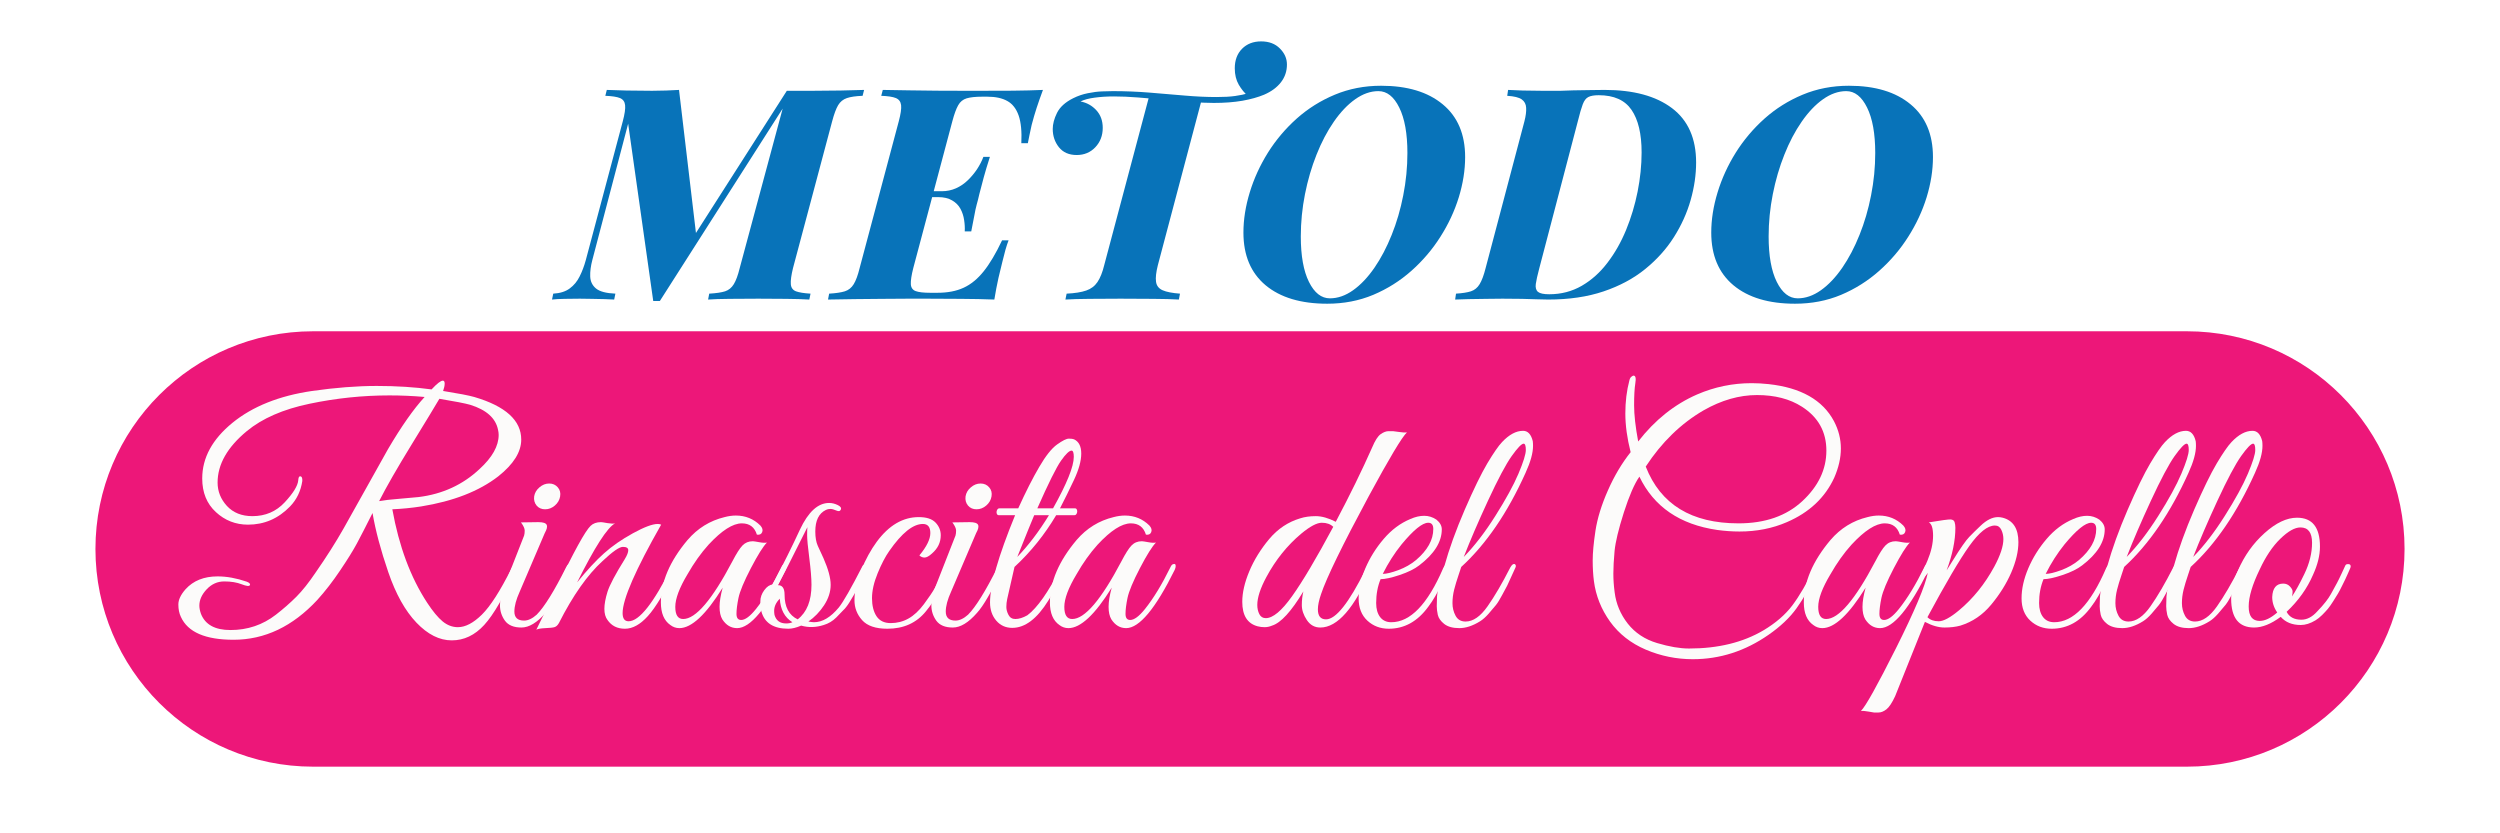 <svg xmlns="http://www.w3.org/2000/svg" xmlns:xlink="http://www.w3.org/1999/xlink" width="600" zoomAndPan="magnify" viewBox="0 0 450 150" height="200" preserveAspectRatio="xMidYMid meet" version="1.2"><defs><clipPath id="f6382a9368"><path d="M 17.18 59.629 L 432.914 59.629 L 432.914 138 L 17.18 138 Z M 17.18 59.629 "/></clipPath><clipPath id="add27f2847"><path d="M 56.363 59.629 L 393.637 59.629 C 415.277 59.629 432.82 77.172 432.82 98.816 C 432.82 120.457 415.277 138 393.637 138 L 56.363 138 C 34.723 138 17.18 120.457 17.18 98.816 C 17.18 77.172 34.723 59.629 56.363 59.629 Z M 56.363 59.629 "/></clipPath></defs><g id="7172e22bab"><rect x="0" width="450" y="0" height="150" style="fill:#ffffff;fill-opacity:1;stroke:none;"/><rect x="0" width="450" y="0" height="150" style="fill:#ffffff;fill-opacity:1;stroke:none;"/><g clip-rule="nonzero" clip-path="url(#f6382a9368)"><g clip-rule="nonzero" clip-path="url(#add27f2847)"><path style=" stroke:none;fill-rule:nonzero;fill:#ed1779;fill-opacity:1;" d="M 17.18 59.629 L 432.914 59.629 L 432.914 138 L 17.18 138 Z M 17.18 59.629 "/></g></g><g style="fill:#fcfbfa;fill-opacity:1;"><g transform="translate(31.088, 112.954)"><path style="stroke:none" d="M 56.062 -0.453 C 54.375 1.391 52.426 2.312 50.219 2.312 C 48.02 2.312 45.906 1.25 43.875 -0.875 C 41.844 -3 40.148 -6.035 38.797 -9.984 C 37.441 -13.941 36.5 -17.484 35.969 -20.609 C 34.758 -18.203 33.816 -16.367 33.141 -15.109 C 32.461 -13.848 31.461 -12.238 30.141 -10.281 C 28.828 -8.32 27.457 -6.551 26.031 -4.969 C 21.594 -0.188 16.566 2.203 10.953 2.203 C 5.867 2.203 2.707 0.828 1.469 -1.922 C 1.164 -2.555 1.016 -3.297 1.016 -4.141 C 1.016 -4.992 1.445 -5.91 2.312 -6.891 C 3.707 -8.43 5.629 -9.203 8.078 -9.203 C 9.734 -9.203 11.484 -8.883 13.328 -8.25 C 13.816 -8.062 14.004 -7.852 13.891 -7.625 C 13.773 -7.395 13.285 -7.445 12.422 -7.781 C 11.555 -8.125 10.508 -8.297 9.281 -8.297 C 8.062 -8.297 7.008 -7.828 6.125 -6.891 C 5.238 -5.953 4.797 -4.973 4.797 -3.953 C 4.797 -3.504 4.891 -3.016 5.078 -2.484 C 5.836 -0.523 7.609 0.453 10.391 0.453 C 13.473 0.453 16.203 -0.469 18.578 -2.312 C 19.93 -3.363 21.156 -4.438 22.25 -5.531 C 23.344 -6.625 24.508 -8.094 25.75 -9.938 C 27.707 -12.758 29.375 -15.383 30.75 -17.812 C 32.125 -20.238 33.609 -22.891 35.203 -25.766 C 36.805 -28.648 37.984 -30.754 38.734 -32.078 C 41.141 -36.18 43.344 -39.32 45.344 -41.5 C 43.238 -41.688 41.129 -41.781 39.016 -41.781 C 34.203 -41.781 29.41 -41.281 24.641 -40.281 C 19.879 -39.289 16.109 -37.645 13.328 -35.344 C 9.828 -32.445 8.078 -29.363 8.078 -26.094 C 8.078 -24.508 8.641 -23.102 9.766 -21.875 C 10.898 -20.656 12.426 -20.047 14.344 -20.047 C 16.676 -20.047 18.613 -20.875 20.156 -22.531 C 21.695 -24.188 22.508 -25.504 22.594 -26.484 C 22.625 -26.973 22.734 -27.219 22.922 -27.219 C 23.223 -27.219 23.359 -26.938 23.328 -26.375 C 23.055 -24.562 22.32 -23.035 21.125 -21.797 C 19.008 -19.609 16.484 -18.516 13.547 -18.516 C 11.328 -18.516 9.398 -19.27 7.766 -20.781 C 6.129 -22.289 5.312 -24.305 5.312 -26.828 C 5.312 -30.547 7.125 -33.883 10.75 -36.844 C 14.383 -39.801 19.16 -41.711 25.078 -42.578 C 29.285 -43.18 33.164 -43.484 36.719 -43.484 C 40.281 -43.484 43.57 -43.273 46.594 -42.859 C 47.57 -43.91 48.25 -44.438 48.625 -44.438 C 48.844 -44.438 48.953 -44.258 48.953 -43.906 C 48.953 -43.551 48.859 -43.109 48.672 -42.578 C 51.461 -42.129 53.328 -41.77 54.266 -41.5 C 59.91 -39.844 62.734 -37.285 62.734 -33.828 C 62.734 -31.609 61.359 -29.406 58.609 -27.219 C 55.148 -24.539 50.52 -22.734 44.719 -21.797 C 43.062 -21.535 41.332 -21.363 39.531 -21.281 C 40.727 -14.625 42.816 -9.02 45.797 -4.469 C 46.816 -2.914 47.75 -1.789 48.594 -1.094 C 49.438 -0.406 50.348 -0.062 51.328 -0.062 C 52.68 -0.062 54.117 -0.812 55.641 -2.312 C 57.172 -3.82 58.938 -6.57 60.938 -10.562 C 61.227 -11.125 61.523 -11.406 61.828 -11.406 C 62.129 -11.406 62.148 -11.125 61.891 -10.562 C 59.703 -5.664 57.758 -2.297 56.062 -0.453 Z M 58.672 -34.672 C 58.672 -34.973 58.633 -35.273 58.562 -35.578 C 58.145 -37.68 56.469 -39.188 53.531 -40.094 C 52.625 -40.352 50.781 -40.711 48 -41.172 C 47.32 -40.004 45.664 -37.273 43.031 -32.984 C 40.395 -28.691 38.438 -25.281 37.156 -22.75 C 37.988 -22.906 39.203 -23.047 40.797 -23.172 C 42.398 -23.305 43.555 -23.41 44.266 -23.484 C 48.555 -24.016 52.207 -25.691 55.219 -28.516 C 57.52 -30.617 58.672 -32.672 58.672 -34.672 Z M 58.672 -34.672 "/></g></g><g style="fill:#fcfbfa;fill-opacity:1;"><g transform="translate(88.916, 112.954)"><path style="stroke:none" d="M 10.953 -21.953 C 10.43 -21.504 9.848 -21.281 9.203 -21.281 C 8.566 -21.281 8.055 -21.504 7.672 -21.953 C 7.297 -22.41 7.148 -22.961 7.234 -23.609 C 7.336 -24.242 7.656 -24.785 8.188 -25.234 C 8.719 -25.691 9.301 -25.922 9.938 -25.922 C 10.582 -25.922 11.098 -25.691 11.484 -25.234 C 11.879 -24.785 12.02 -24.238 11.906 -23.594 C 11.801 -22.957 11.484 -22.41 10.953 -21.953 Z M 5.422 -1.25 C 6.141 -1.25 6.895 -1.602 7.688 -2.312 C 9.07 -3.707 10.836 -6.551 12.984 -10.844 C 13.254 -11.406 13.52 -11.57 13.781 -11.344 C 13.852 -11.27 13.891 -11.148 13.891 -10.984 C 13.891 -10.816 13.738 -10.398 13.438 -9.734 C 13.133 -9.078 12.859 -8.484 12.609 -7.953 C 12.367 -7.43 11.898 -6.578 11.203 -5.391 C 10.516 -4.203 9.883 -3.289 9.312 -2.656 C 7.77 -0.883 6.312 0 4.938 0 C 3.562 0 2.57 -0.41 1.969 -1.234 C 1.375 -2.066 1.078 -2.988 1.078 -4 C 1.078 -5.02 1.32 -6.133 1.812 -7.344 L 5.422 -16.547 C 5.492 -16.773 5.531 -17.078 5.531 -17.453 C 5.531 -17.828 5.305 -18.316 4.859 -18.922 L 7.969 -18.969 C 8.832 -18.969 9.336 -18.805 9.484 -18.484 C 9.641 -18.172 9.523 -17.676 9.141 -17 L 4.625 -6.438 C 3.988 -5.039 3.672 -3.852 3.672 -2.875 C 3.672 -1.789 4.254 -1.25 5.422 -1.25 Z M 5.422 -1.25 "/></g></g><g style="fill:#fcfbfa;fill-opacity:1;"><g transform="translate(98.742, 112.954)"><path style="stroke:none" d="M 20.266 -18.516 C 15.641 -10.391 13.328 -5.082 13.328 -2.594 C 13.328 -1.613 13.688 -1.125 14.406 -1.125 C 16.32 -1.125 18.898 -4.383 22.141 -10.906 C 22.359 -11.426 22.582 -11.629 22.812 -11.516 C 23.039 -11.398 23.156 -11.25 23.156 -11.062 C 23.156 -10.875 23.078 -10.648 22.922 -10.391 C 20.93 -6.359 19.25 -3.582 17.875 -2.062 C 16.5 -0.539 15.125 0.219 13.75 0.219 C 12.375 0.219 11.328 -0.305 10.609 -1.359 C 10.234 -1.848 10.047 -2.516 10.047 -3.359 C 10.047 -4.203 10.234 -5.227 10.609 -6.438 C 10.992 -7.645 12.031 -9.602 13.719 -12.312 C 14.133 -12.988 14.344 -13.523 14.344 -13.922 C 14.344 -14.316 14.02 -14.516 13.375 -14.516 C 12.738 -14.516 11.52 -13.664 9.719 -11.969 C 7 -9.488 4.379 -5.766 1.859 -0.797 C 1.641 -0.41 1.383 -0.172 1.094 -0.078 C 0.812 0.016 0.258 0.078 -0.562 0.109 C -1.395 0.148 -1.941 0.242 -2.203 0.391 C -1.598 -0.805 -0.41 -3.27 1.359 -7 C 4.516 -13.594 6.582 -17.359 7.562 -18.297 C 8.02 -18.742 8.645 -18.969 9.438 -18.969 C 9.582 -18.969 9.961 -18.91 10.578 -18.797 C 11.203 -18.691 11.664 -18.676 11.969 -18.75 C 10.57 -18 8.297 -14.457 5.141 -8.125 C 6.91 -10.312 8.52 -12.051 9.969 -13.344 C 11.414 -14.645 13.156 -15.852 15.188 -16.969 C 17.219 -18.082 18.707 -18.641 19.656 -18.641 C 19.875 -18.641 20.078 -18.598 20.266 -18.516 Z M 20.266 -18.516 "/></g></g><g style="fill:#fcfbfa;fill-opacity:1;"><g transform="translate(117.661, 112.954)"><path style="stroke:none" d="M 20.391 -15.297 C 19.711 -14.617 18.75 -13.082 17.5 -10.688 C 16.258 -8.301 15.516 -6.516 15.266 -5.328 C 15.023 -4.148 14.906 -3.191 14.906 -2.453 C 14.906 -1.723 15.188 -1.359 15.75 -1.359 C 16.469 -1.359 17.352 -2.016 18.406 -3.328 C 19.945 -5.254 21.473 -7.758 22.984 -10.844 C 23.129 -11.176 23.297 -11.363 23.484 -11.406 C 23.785 -11.52 23.938 -11.406 23.938 -11.062 C 23.938 -10.875 23.879 -10.648 23.766 -10.391 C 20.305 -3.391 17.391 0.109 15.016 0.109 C 13.93 0.109 13.047 -0.414 12.359 -1.469 C 12.023 -2.031 11.859 -2.781 11.859 -3.719 C 11.859 -4.664 12.047 -5.816 12.422 -7.172 C 9.41 -2.316 6.812 0.109 4.625 0.109 C 4.031 0.109 3.488 -0.078 3 -0.453 C 1.863 -1.242 1.297 -2.598 1.297 -4.516 C 1.297 -8.203 2.895 -11.945 6.094 -15.75 C 7.906 -17.863 10.129 -19.238 12.766 -19.875 C 13.473 -20.062 14.148 -20.156 14.797 -20.156 C 16.523 -20.156 17.992 -19.555 19.203 -18.359 C 19.578 -17.941 19.688 -17.547 19.531 -17.172 C 19.383 -16.797 19.066 -16.645 18.578 -16.719 C 18.16 -18.07 17.258 -18.75 15.875 -18.75 C 14.25 -18.75 12.25 -17.469 9.875 -14.906 C 8.52 -13.406 7.258 -11.633 6.094 -9.594 C 4.625 -7.145 3.891 -5.188 3.891 -3.719 C 3.891 -2.258 4.363 -1.531 5.312 -1.531 C 7.57 -1.531 10.523 -4.992 14.172 -11.922 C 14.891 -13.305 15.492 -14.254 15.984 -14.766 C 16.473 -15.273 17.094 -15.531 17.844 -15.531 C 17.988 -15.531 18.375 -15.473 19 -15.359 C 19.625 -15.242 20.086 -15.223 20.391 -15.297 Z M 20.391 -15.297 "/></g></g><g style="fill:#fcfbfa;fill-opacity:1;"><g transform="translate(137.426, 112.954)"><path style="stroke:none" d="M 8.078 -1.078 C 8.566 -0.992 8.906 -0.953 9.094 -0.953 C 10.602 -0.953 12.094 -1.836 13.562 -3.609 C 14.352 -4.586 15.766 -7.055 17.797 -11.016 C 17.867 -11.203 18 -11.297 18.188 -11.297 C 18.531 -11.328 18.703 -11.195 18.703 -10.906 C 18.703 -10.82 18.613 -10.602 18.438 -10.25 C 18.27 -9.895 18.109 -9.535 17.953 -9.172 C 17.805 -8.816 17.562 -8.301 17.219 -7.625 C 16.883 -6.945 16.594 -6.398 16.344 -5.984 C 16.102 -5.566 15.797 -5.055 15.422 -4.453 C 15.047 -3.859 14.672 -3.391 14.297 -3.047 L 13.109 -1.812 C 12.461 -1.164 11.707 -0.711 10.844 -0.453 C 9.457 -0.004 8.102 0.031 6.781 -0.344 C 5.914 0.031 5.145 0.219 4.469 0.219 C 1.789 0.219 0.172 -0.832 -0.391 -2.938 C -0.504 -3.426 -0.562 -4.02 -0.562 -4.719 C -0.562 -5.414 -0.328 -6.082 0.141 -6.719 C 0.617 -7.363 1.117 -7.703 1.641 -7.734 C 3.566 -11.391 5.207 -14.688 6.562 -17.625 C 8.062 -20.82 9.812 -22.422 11.812 -22.422 C 12.332 -22.422 12.848 -22.297 13.359 -22.047 C 13.867 -21.805 14.055 -21.535 13.922 -21.234 C 13.797 -20.93 13.523 -20.875 13.109 -21.062 C 12.691 -21.25 12.332 -21.344 12.031 -21.344 C 11.727 -21.344 11.469 -21.285 11.25 -21.172 C 9.969 -20.566 9.328 -19.27 9.328 -17.281 C 9.328 -16.227 9.477 -15.363 9.781 -14.688 C 10.082 -14.008 10.422 -13.273 10.797 -12.484 C 11.66 -10.523 12.094 -8.926 12.094 -7.688 C 12.094 -6.438 11.695 -5.207 10.906 -4 C 10.113 -2.801 9.172 -1.828 8.078 -1.078 Z M 6.156 -1.469 C 7.812 -2.75 8.641 -4.82 8.641 -7.688 C 8.641 -8.852 8.508 -10.453 8.25 -12.484 C 7.988 -14.516 7.859 -15.883 7.859 -16.594 C 7.859 -17.312 7.875 -17.801 7.906 -18.062 C 5.051 -12.344 3.285 -8.863 2.609 -7.625 C 3.398 -7.625 3.797 -7.055 3.797 -5.922 C 3.797 -3.703 4.582 -2.219 6.156 -1.469 Z M 1.922 -3 C 1.922 -2.77 1.941 -2.523 1.984 -2.266 C 2.285 -1.242 2.984 -0.734 4.078 -0.734 C 4.523 -0.734 4.898 -0.805 5.203 -0.953 C 3.805 -1.828 3.051 -3.238 2.938 -5.188 C 2.258 -4.508 1.922 -3.781 1.922 -3 Z M 1.922 -3 "/></g></g><g style="fill:#fcfbfa;fill-opacity:1;"><g transform="translate(151.883, 112.954)"><path style="stroke:none" d="M 13.609 -12.984 C 14.922 -14.566 15.578 -15.906 15.578 -17 C 15.578 -18.094 15.129 -18.641 14.234 -18.641 C 12.461 -18.641 10.445 -17.02 8.188 -13.781 C 7.469 -12.758 6.77 -11.422 6.094 -9.766 C 5.414 -8.109 5.078 -6.613 5.078 -5.281 C 5.078 -3.945 5.348 -2.863 5.891 -2.031 C 6.441 -1.207 7.289 -0.797 8.438 -0.797 C 9.594 -0.797 10.656 -1.066 11.625 -1.609 C 12.602 -2.148 13.535 -3.016 14.422 -4.203 C 15.305 -5.391 15.973 -6.379 16.422 -7.172 C 16.879 -7.961 17.504 -9.148 18.297 -10.734 C 18.555 -11.254 18.781 -11.469 18.969 -11.375 C 19.156 -11.281 19.25 -11.148 19.25 -10.984 C 19.25 -10.816 18.992 -10.195 18.484 -9.125 C 17.984 -8.051 17.477 -7.039 16.969 -6.094 C 16.457 -5.156 15.734 -4.102 14.797 -2.938 C 13.098 -0.832 10.781 0.219 7.844 0.219 C 5.738 0.219 4.223 -0.297 3.297 -1.328 C 2.379 -2.359 1.922 -3.551 1.922 -4.906 C 1.922 -6.562 2.32 -8.367 3.125 -10.328 C 3.938 -12.285 4.867 -13.984 5.922 -15.422 C 8.109 -18.391 10.633 -19.875 13.5 -19.875 C 14.883 -19.875 15.891 -19.547 16.516 -18.891 C 17.141 -18.234 17.453 -17.473 17.453 -16.609 C 17.453 -15.328 16.926 -14.234 15.875 -13.328 C 15.344 -12.836 14.895 -12.594 14.531 -12.594 C 14.176 -12.594 13.867 -12.723 13.609 -12.984 Z M 13.609 -12.984 "/></g></g><g style="fill:#fcfbfa;fill-opacity:1;"><g transform="translate(166.566, 112.954)"><path style="stroke:none" d="M 10.953 -21.953 C 10.43 -21.504 9.848 -21.281 9.203 -21.281 C 8.566 -21.281 8.055 -21.504 7.672 -21.953 C 7.297 -22.41 7.148 -22.961 7.234 -23.609 C 7.336 -24.242 7.656 -24.785 8.188 -25.234 C 8.719 -25.691 9.301 -25.922 9.938 -25.922 C 10.582 -25.922 11.098 -25.691 11.484 -25.234 C 11.879 -24.785 12.02 -24.238 11.906 -23.594 C 11.801 -22.957 11.484 -22.41 10.953 -21.953 Z M 5.422 -1.25 C 6.141 -1.25 6.895 -1.602 7.688 -2.312 C 9.07 -3.707 10.836 -6.551 12.984 -10.844 C 13.254 -11.406 13.52 -11.57 13.781 -11.344 C 13.852 -11.27 13.891 -11.148 13.891 -10.984 C 13.891 -10.816 13.738 -10.398 13.438 -9.734 C 13.133 -9.078 12.859 -8.484 12.609 -7.953 C 12.367 -7.43 11.898 -6.578 11.203 -5.391 C 10.516 -4.203 9.883 -3.289 9.312 -2.656 C 7.77 -0.883 6.312 0 4.938 0 C 3.562 0 2.57 -0.41 1.969 -1.234 C 1.375 -2.066 1.078 -2.988 1.078 -4 C 1.078 -5.02 1.32 -6.133 1.812 -7.344 L 5.422 -16.547 C 5.492 -16.773 5.531 -17.078 5.531 -17.453 C 5.531 -17.828 5.305 -18.316 4.859 -18.922 L 7.969 -18.969 C 8.832 -18.969 9.336 -18.805 9.484 -18.484 C 9.641 -18.172 9.523 -17.676 9.141 -17 L 4.625 -6.438 C 3.988 -5.039 3.672 -3.852 3.672 -2.875 C 3.672 -1.789 4.254 -1.25 5.422 -1.25 Z M 5.422 -1.25 "/></g></g><g style="fill:#fcfbfa;fill-opacity:1;"><g transform="translate(176.392, 112.954)"><path style="stroke:none" d="M 1.812 -4.516 C 1.812 -7.641 3.316 -12.875 6.328 -20.219 L 3.391 -20.219 C 3.203 -20.219 3.078 -20.32 3.016 -20.531 C 2.961 -20.738 2.984 -20.941 3.078 -21.141 C 3.172 -21.348 3.312 -21.453 3.5 -21.453 L 6.891 -21.453 C 8.242 -24.43 9.504 -26.914 10.672 -28.906 C 11.836 -30.906 12.91 -32.254 13.891 -32.953 C 14.867 -33.648 15.57 -34 16 -34 C 16.438 -34 16.75 -33.957 16.938 -33.875 C 17.801 -33.469 18.234 -32.613 18.234 -31.312 C 18.234 -30.008 17.801 -28.438 16.938 -26.594 C 16.07 -24.75 15.227 -23.035 14.406 -21.453 L 17.109 -21.453 C 17.297 -21.453 17.414 -21.348 17.469 -21.141 C 17.531 -20.941 17.516 -20.738 17.422 -20.531 C 17.328 -20.32 17.188 -20.219 17 -20.219 L 13.719 -20.219 C 11.645 -16.719 9.145 -13.613 6.219 -10.906 L 4.906 -5.141 C 4.801 -4.648 4.75 -4.172 4.75 -3.703 C 4.75 -3.234 4.879 -2.754 5.141 -2.266 C 5.398 -1.773 5.812 -1.531 6.375 -1.531 C 7.02 -1.531 7.738 -1.754 8.531 -2.203 C 10.332 -3.555 12.328 -6.398 14.516 -10.734 C 14.66 -11.066 14.836 -11.27 15.047 -11.344 C 15.254 -11.426 15.375 -11.379 15.406 -11.203 C 15.445 -11.035 15.395 -10.766 15.25 -10.391 C 14.008 -7.797 13.031 -5.953 12.312 -4.859 C 10.281 -1.578 8.113 0.062 5.812 0.062 C 4.645 0.062 3.688 -0.367 2.938 -1.234 C 2.188 -2.109 1.812 -3.203 1.812 -4.516 Z M 13.156 -21.453 C 15.645 -25.898 16.891 -28.988 16.891 -30.719 C 16.891 -31.469 16.754 -31.844 16.484 -31.844 C 16.078 -31.844 15.445 -31.238 14.594 -30.031 C 13.75 -28.832 12.328 -25.973 10.328 -21.453 Z M 12.422 -20.219 L 9.766 -20.219 C 9.316 -19.164 8.301 -16.66 6.719 -12.703 C 8.75 -14.816 10.648 -17.32 12.422 -20.219 Z M 12.422 -20.219 "/></g></g><g style="fill:#fcfbfa;fill-opacity:1;"><g transform="translate(187.687, 112.954)"><path style="stroke:none" d="M 20.391 -15.297 C 19.711 -14.617 18.75 -13.082 17.5 -10.688 C 16.258 -8.301 15.516 -6.516 15.266 -5.328 C 15.023 -4.148 14.906 -3.191 14.906 -2.453 C 14.906 -1.723 15.188 -1.359 15.75 -1.359 C 16.469 -1.359 17.352 -2.016 18.406 -3.328 C 19.945 -5.254 21.473 -7.758 22.984 -10.844 C 23.129 -11.176 23.297 -11.363 23.484 -11.406 C 23.785 -11.52 23.938 -11.406 23.938 -11.062 C 23.938 -10.875 23.879 -10.648 23.766 -10.391 C 20.305 -3.391 17.391 0.109 15.016 0.109 C 13.93 0.109 13.047 -0.414 12.359 -1.469 C 12.023 -2.031 11.859 -2.781 11.859 -3.719 C 11.859 -4.664 12.047 -5.816 12.422 -7.172 C 9.41 -2.316 6.812 0.109 4.625 0.109 C 4.031 0.109 3.488 -0.078 3 -0.453 C 1.863 -1.242 1.297 -2.598 1.297 -4.516 C 1.297 -8.203 2.895 -11.945 6.094 -15.75 C 7.906 -17.863 10.129 -19.238 12.766 -19.875 C 13.473 -20.062 14.148 -20.156 14.797 -20.156 C 16.523 -20.156 17.992 -19.555 19.203 -18.359 C 19.578 -17.941 19.688 -17.547 19.531 -17.172 C 19.383 -16.797 19.066 -16.645 18.578 -16.719 C 18.16 -18.07 17.258 -18.75 15.875 -18.75 C 14.25 -18.75 12.25 -17.469 9.875 -14.906 C 8.52 -13.406 7.258 -11.633 6.094 -9.594 C 4.625 -7.145 3.891 -5.188 3.891 -3.719 C 3.891 -2.258 4.363 -1.531 5.312 -1.531 C 7.57 -1.531 10.523 -4.992 14.172 -11.922 C 14.891 -13.305 15.492 -14.254 15.984 -14.766 C 16.473 -15.273 17.094 -15.531 17.844 -15.531 C 17.988 -15.531 18.375 -15.473 19 -15.359 C 19.625 -15.242 20.086 -15.223 20.391 -15.297 Z M 20.391 -15.297 "/></g></g><g style="fill:#fcfbfa;fill-opacity:1;"><g transform="translate(207.452, 112.954)"><path style="stroke:none" d=""/></g></g><g style="fill:#fcfbfa;fill-opacity:1;"><g transform="translate(222.078, 112.954)"><path style="stroke:none" d="M 15.141 -3.281 C 15.141 -2.07 15.629 -1.469 16.609 -1.469 C 18.367 -1.469 20.719 -4.422 23.656 -10.328 C 23.77 -10.555 23.875 -10.781 23.969 -11 C 24.062 -11.227 24.211 -11.379 24.422 -11.453 C 24.629 -11.535 24.77 -11.488 24.844 -11.312 C 24.914 -11.145 24.879 -10.875 24.734 -10.5 C 21.723 -3.5 18.672 0 15.578 0 C 14.566 0 13.758 -0.445 13.156 -1.344 C 12.551 -2.25 12.25 -3.145 12.25 -4.031 C 12.25 -4.914 12.344 -5.738 12.531 -6.5 C 10.352 -2.883 8.473 -0.832 6.891 -0.344 C 6.441 -0.156 6 -0.062 5.562 -0.062 C 5.125 -0.062 4.703 -0.113 4.297 -0.219 C 2.453 -0.707 1.531 -2.176 1.531 -4.625 C 1.531 -6.281 1.953 -8.113 2.797 -10.125 C 3.641 -12.145 4.832 -14.078 6.375 -15.922 C 7.926 -17.766 9.789 -19.008 11.969 -19.656 C 12.758 -19.914 13.691 -20.047 14.766 -20.047 C 15.836 -20.047 17.035 -19.707 18.359 -19.031 C 20.91 -23.852 23.094 -28.312 24.906 -32.406 C 25.426 -33.656 25.941 -34.457 26.453 -34.812 C 26.961 -35.164 27.43 -35.344 27.859 -35.344 C 28.297 -35.344 28.562 -35.344 28.656 -35.344 C 28.75 -35.344 29.102 -35.297 29.719 -35.203 C 30.344 -35.109 30.828 -35.082 31.172 -35.125 C 30.305 -34.332 28.008 -30.492 24.281 -23.609 C 19.539 -14.797 16.68 -8.922 15.703 -5.984 C 15.328 -4.891 15.141 -3.988 15.141 -3.281 Z M 17.906 -18.125 C 17.414 -18.613 16.727 -18.859 15.844 -18.859 C 14.957 -18.859 13.723 -18.203 12.141 -16.891 C 9.617 -14.773 7.531 -12.176 5.875 -9.094 C 4.781 -7.062 4.234 -5.383 4.234 -4.062 C 4.234 -3.457 4.352 -2.91 4.594 -2.422 C 4.844 -1.93 5.234 -1.688 5.766 -1.688 C 7.047 -1.688 8.625 -3.004 10.5 -5.641 C 12.383 -8.273 14.852 -12.438 17.906 -18.125 Z M 17.906 -18.125 "/></g></g><g style="fill:#fcfbfa;fill-opacity:1;"><g transform="translate(242.804, 112.954)"><path style="stroke:none" d="M 5.703 -8.703 C 5.172 -7.422 4.906 -5.988 4.906 -4.406 C 4.906 -3.352 5.141 -2.516 5.609 -1.891 C 6.086 -1.266 6.758 -0.953 7.625 -0.953 C 11.051 -0.953 14.156 -4.172 16.938 -10.609 C 17.195 -11.211 17.52 -11.477 17.906 -11.406 C 18.051 -11.363 18.125 -11.27 18.125 -11.125 C 18.125 -10.977 17.695 -9.988 16.844 -8.156 C 16 -6.332 15.145 -4.859 14.281 -3.734 C 12.363 -1.098 9.992 0.219 7.172 0.219 C 5.66 0.219 4.379 -0.266 3.328 -1.234 C 2.273 -2.211 1.75 -3.551 1.75 -5.25 C 1.75 -6.945 2.148 -8.742 2.953 -10.641 C 3.766 -12.547 4.867 -14.316 6.266 -15.953 C 7.66 -17.586 9.258 -18.781 11.062 -19.531 C 11.926 -19.914 12.754 -20.109 13.547 -20.109 C 14.336 -20.109 15.07 -19.879 15.75 -19.422 C 16.395 -18.898 16.719 -18.316 16.719 -17.672 C 16.719 -15.41 15.363 -13.25 12.656 -11.188 C 11.82 -10.539 10.648 -9.961 9.141 -9.453 C 7.641 -8.953 6.492 -8.703 5.703 -8.703 Z M 15.188 -17.734 C 15.188 -18.484 14.883 -18.859 14.281 -18.859 C 13.227 -18.859 11.629 -17.562 9.484 -14.969 C 8.203 -13.383 7.07 -11.613 6.094 -9.656 C 6.738 -9.656 7.672 -9.879 8.891 -10.328 C 10.117 -10.785 11.18 -11.391 12.078 -12.141 C 14.148 -13.91 15.188 -15.773 15.188 -17.734 Z M 15.188 -17.734 "/></g></g><g style="fill:#fcfbfa;fill-opacity:1;"><g transform="translate(256.696, 112.954)"><path style="stroke:none" d="M 6.328 -10.906 C 6.285 -10.75 6.113 -10.227 5.812 -9.344 C 5.508 -8.457 5.254 -7.609 5.047 -6.797 C 4.848 -5.992 4.75 -5.188 4.75 -4.375 C 4.75 -3.562 4.938 -2.805 5.312 -2.109 C 5.688 -1.422 6.285 -1.078 7.109 -1.078 C 8.461 -1.078 9.781 -1.988 11.062 -3.812 C 12.344 -5.633 13.703 -7.957 15.141 -10.781 C 15.43 -11.312 15.711 -11.52 15.984 -11.406 C 16.172 -11.258 16.207 -11.062 16.094 -10.812 C 15.977 -10.57 15.738 -10.047 15.375 -9.234 C 15.02 -8.422 14.758 -7.852 14.594 -7.531 C 14.426 -7.219 14.125 -6.656 13.688 -5.844 C 13.258 -5.031 12.883 -4.426 12.562 -4.031 C 12.238 -3.633 11.805 -3.125 11.266 -2.5 C 10.723 -1.883 10.207 -1.426 9.719 -1.125 C 8.395 -0.301 7.148 0.109 5.984 0.109 C 4.816 0.109 3.91 -0.141 3.266 -0.641 C 2.629 -1.148 2.242 -1.695 2.109 -2.281 C 1.984 -2.863 1.922 -3.379 1.922 -3.828 C 1.922 -4.285 1.938 -4.875 1.969 -5.594 C 2.082 -6.789 2.316 -7.953 2.672 -9.078 C 3.035 -10.211 3.238 -10.859 3.281 -11.016 C 4.145 -14.141 5.375 -17.547 6.969 -21.234 C 8.57 -24.922 9.926 -27.695 11.031 -29.562 C 12.145 -31.426 13.023 -32.695 13.672 -33.375 C 14.941 -34.727 16.203 -35.406 17.453 -35.406 C 18.316 -35.406 18.898 -34.785 19.203 -33.547 C 19.234 -33.316 19.25 -33.035 19.25 -32.703 C 19.25 -31.422 18.801 -29.801 17.906 -27.844 C 14.664 -20.645 10.805 -15 6.328 -10.906 Z M 6.781 -12.703 C 8.695 -14.66 10.594 -17.125 12.469 -20.094 C 14.352 -23.07 15.738 -25.602 16.625 -27.688 C 17.508 -29.781 17.953 -31.203 17.953 -31.953 C 17.953 -32.711 17.82 -33.094 17.562 -33.094 C 17.188 -33.094 16.469 -32.348 15.406 -30.859 C 14.352 -29.367 12.93 -26.691 11.141 -22.828 C 9.359 -18.973 7.906 -15.598 6.781 -12.703 Z M 6.781 -12.703 "/></g></g><g style="fill:#fcfbfa;fill-opacity:1;"><g transform="translate(268.668, 112.954)"><path style="stroke:none" d=""/></g></g><g style="fill:#fcfbfa;fill-opacity:1;"><g transform="translate(283.295, 112.954)"><path style="stroke:none" d="M 21.406 5.703 C 18.469 5.703 15.648 5.129 12.953 3.984 C 10.266 2.836 8.117 1.156 6.516 -1.062 C 4.922 -3.289 3.953 -5.723 3.609 -8.359 C 3.461 -9.484 3.391 -10.723 3.391 -12.078 C 3.391 -13.43 3.555 -15.219 3.891 -17.438 C 4.234 -19.664 4.977 -22.078 6.125 -24.672 C 7.27 -27.273 8.633 -29.57 10.219 -31.562 C 9.582 -34.082 9.266 -36.406 9.266 -38.531 C 9.266 -40.664 9.508 -42.656 10 -44.5 C 10.07 -44.801 10.191 -45.016 10.359 -45.141 C 10.523 -45.273 10.648 -45.344 10.734 -45.344 C 11.109 -45.344 11.219 -44.879 11.062 -43.953 C 10.914 -43.035 10.844 -41.719 10.844 -40 C 10.844 -38.289 11.086 -36.117 11.578 -33.484 C 14.586 -37.359 18.125 -40.18 22.188 -41.953 C 25.312 -43.305 28.586 -43.984 32.016 -43.984 C 32.992 -43.984 34.008 -43.926 35.062 -43.812 C 40.863 -43.176 44.781 -40.957 46.812 -37.156 C 47.645 -35.57 48.062 -33.93 48.062 -32.234 C 48.062 -30.547 47.664 -28.797 46.875 -26.984 C 45.219 -23.379 42.375 -20.707 38.344 -18.969 C 35.75 -17.844 32.906 -17.281 29.812 -17.281 C 28.5 -17.281 27.164 -17.375 25.812 -17.562 C 19.07 -18.539 14.398 -21.738 11.797 -27.156 C 10.898 -25.875 9.969 -23.727 9 -20.719 C 8.039 -17.707 7.484 -15.391 7.328 -13.766 C 7.18 -12.148 7.109 -10.797 7.109 -9.703 C 7.109 -8.617 7.188 -7.492 7.344 -6.328 C 7.602 -4.254 8.391 -2.379 9.703 -0.703 C 11.023 0.973 12.785 2.141 14.984 2.797 C 17.191 3.453 19.102 3.781 20.719 3.781 C 25.957 3.781 30.422 2.691 34.109 0.516 C 36.328 -0.805 38.066 -2.305 39.328 -3.984 C 40.586 -5.66 41.938 -7.969 43.375 -10.906 C 43.594 -11.383 43.82 -11.551 44.062 -11.406 C 44.312 -11.258 44.305 -10.898 44.047 -10.328 C 42.617 -7.43 41.289 -5.133 40.062 -3.438 C 38.844 -1.75 37.176 -0.172 35.062 1.297 C 30.852 4.234 26.301 5.703 21.406 5.703 Z M 12.938 -28.969 C 15.602 -22.156 21.172 -18.75 29.641 -18.75 C 34.422 -18.75 38.25 -20.082 41.125 -22.75 C 44.008 -25.426 45.453 -28.457 45.453 -31.844 C 45.453 -35.238 43.984 -37.875 41.047 -39.75 C 38.867 -41.145 36.176 -41.844 32.969 -41.844 C 29.77 -41.844 26.555 -40.922 23.328 -39.078 C 19.254 -36.703 15.789 -33.332 12.938 -28.969 Z M 12.938 -28.969 "/></g></g><g style="fill:#fcfbfa;fill-opacity:1;"><g transform="translate(323.39, 112.954)"><path style="stroke:none" d="M 20.391 -15.297 C 19.711 -14.617 18.75 -13.082 17.5 -10.688 C 16.258 -8.301 15.516 -6.516 15.266 -5.328 C 15.023 -4.148 14.906 -3.191 14.906 -2.453 C 14.906 -1.723 15.188 -1.359 15.75 -1.359 C 16.469 -1.359 17.352 -2.016 18.406 -3.328 C 19.945 -5.254 21.473 -7.758 22.984 -10.844 C 23.129 -11.176 23.297 -11.363 23.484 -11.406 C 23.785 -11.52 23.938 -11.406 23.938 -11.062 C 23.938 -10.875 23.879 -10.648 23.766 -10.391 C 20.305 -3.391 17.391 0.109 15.016 0.109 C 13.93 0.109 13.047 -0.414 12.359 -1.469 C 12.023 -2.031 11.859 -2.781 11.859 -3.719 C 11.859 -4.664 12.047 -5.816 12.422 -7.172 C 9.41 -2.316 6.812 0.109 4.625 0.109 C 4.031 0.109 3.488 -0.078 3 -0.453 C 1.863 -1.242 1.297 -2.598 1.297 -4.516 C 1.297 -8.203 2.895 -11.945 6.094 -15.75 C 7.906 -17.863 10.129 -19.238 12.766 -19.875 C 13.473 -20.062 14.148 -20.156 14.797 -20.156 C 16.523 -20.156 17.992 -19.555 19.203 -18.359 C 19.578 -17.941 19.688 -17.547 19.531 -17.172 C 19.383 -16.797 19.066 -16.645 18.578 -16.719 C 18.16 -18.07 17.258 -18.75 15.875 -18.75 C 14.25 -18.75 12.25 -17.469 9.875 -14.906 C 8.52 -13.406 7.258 -11.633 6.094 -9.594 C 4.625 -7.145 3.891 -5.188 3.891 -3.719 C 3.891 -2.258 4.363 -1.531 5.312 -1.531 C 7.57 -1.531 10.523 -4.992 14.172 -11.922 C 14.891 -13.305 15.492 -14.254 15.984 -14.766 C 16.473 -15.273 17.094 -15.531 17.844 -15.531 C 17.988 -15.531 18.375 -15.473 19 -15.359 C 19.625 -15.242 20.086 -15.223 20.391 -15.297 Z M 20.391 -15.297 "/></g></g><g style="fill:#fcfbfa;fill-opacity:1;"><g transform="translate(343.156, 112.954)"><path style="stroke:none" d="M 20.156 -15.359 C 20.156 -13.703 19.723 -11.875 18.859 -9.875 C 17.992 -7.883 16.797 -5.969 15.266 -4.125 C 13.742 -2.281 11.895 -1.02 9.719 -0.344 C 8.883 -0.113 7.93 0 6.859 0 C 5.785 0 4.609 -0.336 3.328 -1.016 L -2.031 12.359 C -2.594 13.566 -3.117 14.359 -3.609 14.734 C -4.098 15.109 -4.566 15.297 -5.016 15.297 C -5.473 15.297 -5.75 15.297 -5.844 15.297 C -5.938 15.297 -6.273 15.238 -6.859 15.125 C -7.441 15.02 -7.883 14.984 -8.188 15.016 C -7.363 14.223 -5.266 10.469 -1.891 3.75 C 1.473 -2.969 3.383 -7.492 3.844 -9.828 C 3.426 -9.223 3.031 -8.898 2.656 -8.859 C 2.426 -8.859 2.426 -9.078 2.656 -9.516 C 2.883 -9.953 3.258 -10.789 3.781 -12.031 C 4.457 -13.645 4.797 -15.141 4.797 -16.516 C 4.797 -17.891 4.535 -18.691 4.016 -18.922 C 6.266 -19.297 7.578 -19.473 7.953 -19.453 C 8.336 -19.43 8.578 -19.27 8.672 -18.969 C 8.766 -18.664 8.812 -18.328 8.812 -17.953 C 8.812 -15.66 8.285 -13.102 7.234 -10.281 L 8.359 -12.078 C 9.711 -14.266 10.695 -15.676 11.312 -16.312 C 11.938 -16.957 12.609 -17.617 13.328 -18.297 C 14.422 -19.348 15.473 -19.875 16.484 -19.875 C 16.785 -19.875 17.066 -19.836 17.328 -19.766 C 19.211 -19.273 20.156 -17.805 20.156 -15.359 Z M 17.453 -15.922 C 17.453 -16.523 17.328 -17.082 17.078 -17.594 C 16.836 -18.102 16.453 -18.359 15.922 -18.359 C 14.609 -18.359 13.078 -17.133 11.328 -14.688 C 9.578 -12.238 7.062 -7.961 3.781 -1.859 C 4.27 -1.367 4.945 -1.125 5.812 -1.125 C 6.676 -1.125 7.898 -1.785 9.484 -3.109 C 12.004 -5.211 14.113 -7.828 15.812 -10.953 C 16.906 -12.984 17.453 -14.641 17.453 -15.922 Z M 17.453 -15.922 "/></g></g><g style="fill:#fcfbfa;fill-opacity:1;"><g transform="translate(362.131, 112.954)"><path style="stroke:none" d="M 5.703 -8.703 C 5.172 -7.422 4.906 -5.988 4.906 -4.406 C 4.906 -3.352 5.141 -2.516 5.609 -1.891 C 6.086 -1.266 6.758 -0.953 7.625 -0.953 C 11.051 -0.953 14.156 -4.172 16.938 -10.609 C 17.195 -11.211 17.52 -11.477 17.906 -11.406 C 18.051 -11.363 18.125 -11.27 18.125 -11.125 C 18.125 -10.977 17.695 -9.988 16.844 -8.156 C 16 -6.332 15.145 -4.859 14.281 -3.734 C 12.363 -1.098 9.992 0.219 7.172 0.219 C 5.66 0.219 4.379 -0.266 3.328 -1.234 C 2.273 -2.211 1.75 -3.551 1.75 -5.25 C 1.75 -6.945 2.148 -8.742 2.953 -10.641 C 3.766 -12.547 4.867 -14.316 6.266 -15.953 C 7.66 -17.586 9.258 -18.781 11.062 -19.531 C 11.926 -19.914 12.754 -20.109 13.547 -20.109 C 14.336 -20.109 15.07 -19.879 15.75 -19.422 C 16.395 -18.898 16.719 -18.316 16.719 -17.672 C 16.719 -15.41 15.363 -13.25 12.656 -11.188 C 11.82 -10.539 10.648 -9.961 9.141 -9.453 C 7.641 -8.953 6.492 -8.703 5.703 -8.703 Z M 15.188 -17.734 C 15.188 -18.484 14.883 -18.859 14.281 -18.859 C 13.227 -18.859 11.629 -17.562 9.484 -14.969 C 8.203 -13.383 7.07 -11.613 6.094 -9.656 C 6.738 -9.656 7.672 -9.879 8.891 -10.328 C 10.117 -10.785 11.18 -11.391 12.078 -12.141 C 14.148 -13.91 15.188 -15.773 15.188 -17.734 Z M 15.188 -17.734 "/></g></g><g style="fill:#fcfbfa;fill-opacity:1;"><g transform="translate(376.023, 112.954)"><path style="stroke:none" d="M 6.328 -10.906 C 6.285 -10.75 6.113 -10.227 5.812 -9.344 C 5.508 -8.457 5.254 -7.609 5.047 -6.797 C 4.848 -5.992 4.75 -5.188 4.75 -4.375 C 4.75 -3.562 4.938 -2.805 5.312 -2.109 C 5.688 -1.422 6.285 -1.078 7.109 -1.078 C 8.461 -1.078 9.781 -1.988 11.062 -3.812 C 12.344 -5.633 13.703 -7.957 15.141 -10.781 C 15.43 -11.312 15.711 -11.52 15.984 -11.406 C 16.172 -11.258 16.207 -11.062 16.094 -10.812 C 15.977 -10.57 15.738 -10.047 15.375 -9.234 C 15.02 -8.422 14.758 -7.852 14.594 -7.531 C 14.426 -7.219 14.125 -6.656 13.688 -5.844 C 13.258 -5.031 12.883 -4.426 12.562 -4.031 C 12.238 -3.633 11.805 -3.125 11.266 -2.5 C 10.723 -1.883 10.207 -1.426 9.719 -1.125 C 8.395 -0.301 7.148 0.109 5.984 0.109 C 4.816 0.109 3.91 -0.141 3.266 -0.641 C 2.629 -1.148 2.242 -1.695 2.109 -2.281 C 1.984 -2.863 1.922 -3.379 1.922 -3.828 C 1.922 -4.285 1.938 -4.875 1.969 -5.594 C 2.082 -6.789 2.316 -7.953 2.672 -9.078 C 3.035 -10.211 3.238 -10.859 3.281 -11.016 C 4.145 -14.141 5.375 -17.547 6.969 -21.234 C 8.57 -24.922 9.926 -27.695 11.031 -29.562 C 12.145 -31.426 13.023 -32.695 13.672 -33.375 C 14.941 -34.727 16.203 -35.406 17.453 -35.406 C 18.316 -35.406 18.898 -34.785 19.203 -33.547 C 19.234 -33.316 19.25 -33.035 19.25 -32.703 C 19.25 -31.422 18.801 -29.801 17.906 -27.844 C 14.664 -20.645 10.805 -15 6.328 -10.906 Z M 6.781 -12.703 C 8.695 -14.66 10.594 -17.125 12.469 -20.094 C 14.352 -23.07 15.738 -25.602 16.625 -27.688 C 17.508 -29.781 17.953 -31.203 17.953 -31.953 C 17.953 -32.711 17.82 -33.094 17.562 -33.094 C 17.188 -33.094 16.469 -32.348 15.406 -30.859 C 14.352 -29.367 12.93 -26.691 11.141 -22.828 C 9.359 -18.973 7.906 -15.598 6.781 -12.703 Z M 6.781 -12.703 "/></g></g><g style="fill:#fcfbfa;fill-opacity:1;"><g transform="translate(387.995, 112.954)"><path style="stroke:none" d="M 6.328 -10.906 C 6.285 -10.75 6.113 -10.227 5.812 -9.344 C 5.508 -8.457 5.254 -7.609 5.047 -6.797 C 4.848 -5.992 4.75 -5.188 4.75 -4.375 C 4.75 -3.562 4.938 -2.805 5.312 -2.109 C 5.688 -1.422 6.285 -1.078 7.109 -1.078 C 8.461 -1.078 9.781 -1.988 11.062 -3.812 C 12.344 -5.633 13.703 -7.957 15.141 -10.781 C 15.43 -11.312 15.711 -11.52 15.984 -11.406 C 16.172 -11.258 16.207 -11.062 16.094 -10.812 C 15.977 -10.57 15.738 -10.047 15.375 -9.234 C 15.02 -8.422 14.758 -7.852 14.594 -7.531 C 14.426 -7.219 14.125 -6.656 13.688 -5.844 C 13.258 -5.031 12.883 -4.426 12.562 -4.031 C 12.238 -3.633 11.805 -3.125 11.266 -2.5 C 10.723 -1.883 10.207 -1.426 9.719 -1.125 C 8.395 -0.301 7.148 0.109 5.984 0.109 C 4.816 0.109 3.91 -0.141 3.266 -0.641 C 2.629 -1.148 2.242 -1.695 2.109 -2.281 C 1.984 -2.863 1.922 -3.379 1.922 -3.828 C 1.922 -4.285 1.938 -4.875 1.969 -5.594 C 2.082 -6.789 2.316 -7.953 2.672 -9.078 C 3.035 -10.211 3.238 -10.859 3.281 -11.016 C 4.145 -14.141 5.375 -17.547 6.969 -21.234 C 8.57 -24.922 9.926 -27.695 11.031 -29.562 C 12.145 -31.426 13.023 -32.695 13.672 -33.375 C 14.941 -34.727 16.203 -35.406 17.453 -35.406 C 18.316 -35.406 18.898 -34.785 19.203 -33.547 C 19.234 -33.316 19.25 -33.035 19.25 -32.703 C 19.25 -31.422 18.801 -29.801 17.906 -27.844 C 14.664 -20.645 10.805 -15 6.328 -10.906 Z M 6.781 -12.703 C 8.695 -14.66 10.594 -17.125 12.469 -20.094 C 14.352 -23.07 15.738 -25.602 16.625 -27.688 C 17.508 -29.781 17.953 -31.203 17.953 -31.953 C 17.953 -32.711 17.82 -33.094 17.562 -33.094 C 17.188 -33.094 16.469 -32.348 15.406 -30.859 C 14.352 -29.367 12.93 -26.691 11.141 -22.828 C 9.359 -18.973 7.906 -15.598 6.781 -12.703 Z M 6.781 -12.703 "/></g></g><g style="fill:#fcfbfa;fill-opacity:1;"><g transform="translate(399.967, 112.954)"><path style="stroke:none" d="M 13.5 -19.766 C 16.25 -19.766 17.625 -18.031 17.625 -14.562 C 17.625 -12.988 17.207 -11.297 16.375 -9.484 C 15.32 -7.035 13.738 -4.816 11.625 -2.828 C 12.113 -1.879 13 -1.406 14.281 -1.406 C 15.301 -1.406 16.266 -1.914 17.172 -2.938 C 18.297 -4.102 19.102 -5.129 19.594 -6.016 C 20.082 -6.898 20.438 -7.547 20.656 -7.953 C 20.883 -8.367 21.176 -8.961 21.531 -9.734 C 21.895 -10.516 22.113 -10.988 22.188 -11.156 C 22.27 -11.32 22.406 -11.406 22.594 -11.406 C 22.969 -11.445 23.156 -11.316 23.156 -11.016 C 23.156 -10.898 23.117 -10.766 23.047 -10.609 L 22.703 -9.828 C 22.473 -9.297 22.301 -8.914 22.188 -8.688 C 22.07 -8.469 21.875 -8.066 21.594 -7.484 C 21.312 -6.898 21.066 -6.438 20.859 -6.094 C 20.648 -5.758 20.367 -5.305 20.016 -4.734 C 19.66 -4.172 19.344 -3.719 19.062 -3.375 C 18.781 -3.039 18.43 -2.664 18.016 -2.25 C 17.598 -1.844 17.203 -1.523 16.828 -1.297 C 15.891 -0.734 15.004 -0.453 14.172 -0.453 C 12.629 -0.453 11.426 -0.941 10.562 -1.922 C 8.832 -0.641 7.234 0 5.766 0 C 3.016 0 1.641 -1.727 1.641 -5.188 C 1.641 -6.77 2.051 -8.469 2.875 -10.281 C 4.008 -12.914 5.602 -15.156 7.656 -17 C 9.707 -18.844 11.656 -19.766 13.5 -19.766 Z M 14.109 -18.016 C 13.098 -18.016 11.895 -17.336 10.5 -15.984 C 9.102 -14.629 7.863 -12.785 6.781 -10.453 C 5.457 -7.734 4.797 -5.508 4.797 -3.781 C 4.797 -2.051 5.457 -1.188 6.781 -1.188 C 7.719 -1.188 8.77 -1.691 9.938 -2.703 C 9.332 -3.578 9.031 -4.504 9.031 -5.484 C 9.102 -7.098 9.766 -7.906 11.016 -7.906 C 11.504 -7.906 11.906 -7.734 12.219 -7.391 C 12.539 -7.055 12.703 -6.75 12.703 -6.469 C 12.703 -6.188 12.664 -5.895 12.594 -5.594 C 13.227 -6.531 13.961 -7.863 14.797 -9.594 C 15.734 -11.52 16.203 -13.406 16.203 -15.25 C 16.203 -17.094 15.504 -18.016 14.109 -18.016 Z M 14.109 -18.016 "/></g></g><g style="fill:#0873b9;fill-opacity:1;"><g transform="translate(101.708, 53.919)"><path style="stroke:none" d="M 39.922 -37.578 L 44.609 -37.578 C 46.348 -37.578 48.008 -37.594 49.594 -37.625 C 51.176 -37.664 52.586 -37.703 53.828 -37.734 L 53.562 -36.672 C 52.352 -36.629 51.41 -36.492 50.734 -36.266 C 50.055 -36.035 49.531 -35.609 49.156 -34.984 C 48.789 -34.367 48.43 -33.398 48.078 -32.078 L 41.031 -5.656 C 40.719 -4.375 40.586 -3.41 40.641 -2.766 C 40.691 -2.129 41 -1.703 41.562 -1.484 C 42.133 -1.273 43.008 -1.133 44.188 -1.062 L 43.969 0 C 42.758 -0.07 41.363 -0.113 39.781 -0.125 C 38.207 -0.145 36.547 -0.156 34.797 -0.156 C 32.984 -0.156 31.258 -0.145 29.625 -0.125 C 28 -0.113 26.707 -0.07 25.75 0 L 25.953 -1.062 C 27.203 -1.133 28.156 -1.273 28.812 -1.484 C 29.469 -1.703 29.988 -2.129 30.375 -2.766 C 30.77 -3.41 31.125 -4.375 31.438 -5.656 L 39.172 -34.375 L 17.062 0.266 L 15.875 0.266 L 11.359 -31.656 L 4.906 -7.094 C 4.625 -6.02 4.5 -5.039 4.531 -4.156 C 4.562 -3.27 4.906 -2.551 5.562 -2 C 6.227 -1.445 7.395 -1.133 9.062 -1.062 L 8.844 0 C 8.414 -0.031 7.836 -0.055 7.109 -0.078 C 6.379 -0.098 5.613 -0.113 4.812 -0.125 C 4.02 -0.145 3.305 -0.156 2.672 -0.156 C 1.773 -0.156 0.867 -0.145 -0.047 -0.125 C -0.973 -0.113 -1.738 -0.07 -2.344 0 L -2.125 -1.062 C -0.883 -1.133 0.102 -1.445 0.844 -2 C 1.594 -2.551 2.188 -3.27 2.625 -4.156 C 3.07 -5.039 3.441 -6.02 3.734 -7.094 L 10.391 -32.078 C 10.742 -33.398 10.883 -34.367 10.812 -34.984 C 10.75 -35.609 10.441 -36.035 9.891 -36.266 C 9.336 -36.492 8.457 -36.629 7.25 -36.672 L 7.516 -37.734 C 8.398 -37.703 9.578 -37.664 11.047 -37.625 C 12.523 -37.594 14.066 -37.578 15.672 -37.578 C 16.523 -37.578 17.375 -37.594 18.219 -37.625 C 19.07 -37.664 19.836 -37.703 20.516 -37.734 L 23.562 -11.984 Z M 39.922 -37.578 "/></g></g><g style="fill:#0873b9;fill-opacity:1;"><g transform="translate(151.434, 53.919)"><path style="stroke:none" d="M 12.469 -18.438 L 12.688 -19.5 L 23.656 -19.5 L 23.391 -18.438 Z M 18.125 -19.5 C 19.008 -19.5 19.852 -19.676 20.656 -20.031 C 21.457 -20.395 22.164 -20.879 22.781 -21.484 C 23.406 -22.086 23.957 -22.75 24.438 -23.469 C 24.914 -24.195 25.297 -24.938 25.578 -25.688 L 26.75 -25.688 C 26.258 -24.156 25.891 -22.926 25.641 -22 C 25.391 -21.082 25.125 -20.07 24.844 -18.969 C 24.695 -18.301 24.539 -17.68 24.375 -17.109 C 24.219 -16.535 24.078 -15.883 23.953 -15.156 C 23.828 -14.438 23.641 -13.473 23.391 -12.266 L 22.219 -12.266 C 22.258 -12.898 22.223 -13.582 22.109 -14.312 C 22.004 -15.039 21.785 -15.711 21.453 -16.328 C 21.117 -16.953 20.617 -17.457 19.953 -17.844 C 19.297 -18.238 18.453 -18.438 17.422 -18.438 Z M 32.406 -28.141 C 32.508 -30.234 32.348 -31.895 31.922 -33.125 C 31.492 -34.352 30.816 -35.223 29.891 -35.734 C 28.973 -36.254 27.77 -36.516 26.281 -36.516 L 25.375 -36.516 C 24.164 -36.516 23.227 -36.414 22.562 -36.219 C 21.906 -36.02 21.398 -35.609 21.047 -34.984 C 20.691 -34.367 20.336 -33.398 19.984 -32.078 L 12.953 -5.656 C 12.629 -4.375 12.484 -3.41 12.516 -2.766 C 12.555 -2.129 12.852 -1.711 13.406 -1.516 C 13.957 -1.316 14.816 -1.219 15.984 -1.219 L 17.328 -1.219 C 19.141 -1.219 20.703 -1.52 22.016 -2.125 C 23.328 -2.727 24.531 -3.711 25.625 -5.078 C 26.727 -6.453 27.832 -8.312 28.938 -10.656 L 30.109 -10.656 C 29.93 -10.195 29.742 -9.629 29.547 -8.953 C 29.359 -8.273 29.176 -7.566 29 -6.828 C 28.82 -6.148 28.586 -5.18 28.297 -3.922 C 28.016 -2.66 27.766 -1.352 27.547 0 C 25.742 -0.07 23.727 -0.113 21.5 -0.125 C 19.281 -0.145 17.285 -0.156 15.516 -0.156 C 14.586 -0.156 13.41 -0.156 11.984 -0.156 C 10.566 -0.156 9.031 -0.145 7.375 -0.125 C 5.727 -0.113 4.062 -0.098 2.375 -0.078 C 0.688 -0.055 -0.898 -0.031 -2.391 0 L -2.188 -1.062 C -0.977 -1.133 -0.035 -1.273 0.641 -1.484 C 1.316 -1.703 1.848 -2.129 2.234 -2.766 C 2.629 -3.41 2.984 -4.375 3.297 -5.656 L 10.344 -32.078 C 10.695 -33.398 10.836 -34.367 10.766 -34.984 C 10.691 -35.609 10.379 -36.035 9.828 -36.266 C 9.273 -36.492 8.395 -36.629 7.188 -36.672 L 7.469 -37.734 C 8.957 -37.703 10.547 -37.676 12.234 -37.656 C 13.922 -37.633 15.586 -37.613 17.234 -37.594 C 18.891 -37.582 20.426 -37.578 21.844 -37.578 C 23.27 -37.578 24.445 -37.578 25.375 -37.578 C 26.969 -37.578 28.773 -37.582 30.797 -37.594 C 32.828 -37.613 34.66 -37.66 36.297 -37.734 C 35.836 -36.492 35.457 -35.41 35.156 -34.484 C 34.852 -33.555 34.555 -32.539 34.266 -31.438 C 34.129 -30.801 34 -30.195 33.875 -29.625 C 33.75 -29.062 33.648 -28.566 33.578 -28.141 Z M 32.406 -28.141 "/></g></g><g style="fill:#0873b9;fill-opacity:1;"><g transform="translate(185.118, 53.919)"><path style="stroke:none" d="M 41.891 -46.469 C 43.305 -46.469 44.43 -46.039 45.266 -45.188 C 46.109 -44.344 46.531 -43.383 46.531 -42.312 C 46.531 -41.102 46.172 -40.035 45.453 -39.109 C 44.742 -38.191 43.734 -37.445 42.422 -36.875 C 41.316 -36.414 40.008 -36.051 38.5 -35.781 C 36.988 -35.52 35.273 -35.391 33.359 -35.391 C 32.148 -35.391 30.781 -35.453 29.25 -35.578 C 27.727 -35.703 26.148 -35.832 24.516 -35.969 C 22.879 -36.113 21.281 -36.25 19.719 -36.375 C 18.156 -36.5 16.719 -36.562 15.406 -36.562 C 14.156 -36.562 13 -36.488 11.938 -36.344 C 10.875 -36.207 10.02 -35.977 9.375 -35.656 C 10.508 -35.438 11.457 -34.91 12.219 -34.078 C 12.988 -33.242 13.375 -32.188 13.375 -30.906 C 13.375 -29.52 12.93 -28.359 12.047 -27.422 C 11.16 -26.484 10.039 -26.016 8.688 -26.016 C 7.301 -26.016 6.234 -26.484 5.484 -27.422 C 4.742 -28.359 4.375 -29.453 4.375 -30.703 C 4.375 -31.586 4.629 -32.551 5.141 -33.594 C 5.66 -34.645 6.629 -35.523 8.047 -36.234 C 8.898 -36.66 9.781 -36.961 10.688 -37.141 C 11.594 -37.328 12.453 -37.438 13.266 -37.469 C 14.086 -37.5 14.727 -37.516 15.188 -37.516 C 17.426 -37.516 19.629 -37.426 21.797 -37.25 C 23.961 -37.07 26.066 -36.895 28.109 -36.719 C 30.148 -36.539 32.078 -36.453 33.891 -36.453 C 35.211 -36.453 36.316 -36.516 37.203 -36.641 C 38.086 -36.766 38.883 -36.93 39.594 -37.141 L 39.5 -36.672 C 38.895 -37.172 38.348 -37.836 37.859 -38.672 C 37.379 -39.504 37.141 -40.488 37.141 -41.625 C 37.141 -43.082 37.578 -44.254 38.453 -45.141 C 39.328 -46.023 40.473 -46.469 41.891 -46.469 Z M 21.75 -36.672 C 21.75 -36.672 22.066 -36.645 22.703 -36.594 C 23.336 -36.539 24.125 -36.477 25.062 -36.406 C 26.008 -36.332 26.945 -36.258 27.875 -36.188 C 28.801 -36.113 29.582 -36.051 30.219 -36 C 30.852 -35.945 31.172 -35.922 31.172 -35.922 L 23.297 -6.188 C 22.973 -4.906 22.863 -3.906 22.969 -3.188 C 23.07 -2.477 23.469 -1.973 24.156 -1.672 C 24.852 -1.367 25.895 -1.164 27.281 -1.062 L 27.078 0 C 25.898 -0.07 24.367 -0.113 22.484 -0.125 C 20.609 -0.145 18.641 -0.156 16.578 -0.156 C 14.617 -0.156 12.75 -0.145 10.969 -0.125 C 9.195 -0.113 7.758 -0.07 6.656 0 L 6.875 -1.062 C 8.363 -1.133 9.539 -1.32 10.406 -1.625 C 11.281 -1.926 11.957 -2.441 12.438 -3.172 C 12.926 -3.898 13.328 -4.906 13.641 -6.188 Z M 21.75 -36.672 "/></g></g><g style="fill:#0873b9;fill-opacity:1;"><g transform="translate(221.786, 53.919)"><path style="stroke:none" d="M 26.328 -37.516 C 24.91 -37.516 23.516 -37.023 22.141 -36.047 C 20.773 -35.078 19.492 -33.727 18.297 -32 C 17.109 -30.281 16.07 -28.305 15.188 -26.078 C 14.301 -23.859 13.609 -21.488 13.109 -18.969 C 12.609 -16.445 12.359 -13.91 12.359 -11.359 C 12.359 -7.867 12.848 -5.141 13.828 -3.172 C 14.805 -1.203 16.062 -0.219 17.594 -0.219 C 19.008 -0.219 20.398 -0.703 21.766 -1.672 C 23.141 -2.648 24.422 -4 25.609 -5.719 C 26.797 -7.445 27.832 -9.422 28.719 -11.641 C 29.613 -13.859 30.305 -16.227 30.797 -18.75 C 31.297 -21.281 31.547 -23.82 31.547 -26.375 C 31.547 -29.863 31.055 -32.594 30.078 -34.562 C 29.109 -36.531 27.859 -37.516 26.328 -37.516 Z M 2.031 -12.047 C 2.031 -14.391 2.41 -16.805 3.172 -19.297 C 3.93 -21.785 5.02 -24.164 6.438 -26.438 C 7.863 -28.707 9.586 -30.75 11.609 -32.562 C 13.641 -34.375 15.93 -35.812 18.484 -36.875 C 21.047 -37.945 23.82 -38.484 26.812 -38.484 C 31.531 -38.484 35.227 -37.367 37.906 -35.141 C 40.594 -32.922 41.938 -29.754 41.938 -25.641 C 41.938 -23.297 41.555 -20.883 40.797 -18.406 C 40.035 -15.938 38.93 -13.566 37.484 -11.297 C 36.047 -9.023 34.305 -6.984 32.266 -5.172 C 30.223 -3.359 27.93 -1.914 25.391 -0.844 C 22.848 0.219 20.086 0.75 17.109 0.75 C 12.379 0.75 8.68 -0.359 6.016 -2.578 C 3.359 -4.805 2.031 -7.961 2.031 -12.047 Z M 2.031 -12.047 "/></g></g><g style="fill:#0873b9;fill-opacity:1;"><g transform="translate(264.051, 53.919)"><path style="stroke:none" d="M 41.25 -24.672 C 41.25 -22.473 40.922 -20.219 40.266 -17.906 C 39.609 -15.594 38.602 -13.367 37.25 -11.234 C 35.906 -9.109 34.18 -7.191 32.078 -5.484 C 29.984 -3.785 27.488 -2.445 24.594 -1.469 C 21.695 -0.488 18.367 0 14.609 0 C 14.035 0 13.359 -0.016 12.578 -0.047 C 11.797 -0.086 10.898 -0.113 9.891 -0.125 C 8.879 -0.145 7.711 -0.156 6.391 -0.156 C 5.578 -0.156 4.617 -0.145 3.516 -0.125 C 2.41 -0.113 1.352 -0.098 0.344 -0.078 C -0.664 -0.055 -1.488 -0.031 -2.125 0 L -1.969 -1.062 C -0.832 -1.133 0.062 -1.273 0.719 -1.484 C 1.375 -1.703 1.895 -2.129 2.281 -2.766 C 2.676 -3.41 3.035 -4.375 3.359 -5.656 L 10.344 -32.078 C 10.594 -33.047 10.695 -33.859 10.656 -34.516 C 10.625 -35.172 10.359 -35.676 9.859 -36.031 C 9.359 -36.383 8.488 -36.598 7.25 -36.672 L 7.406 -37.734 C 8.082 -37.703 8.961 -37.664 10.047 -37.625 C 11.129 -37.594 12.273 -37.578 13.484 -37.578 C 14.691 -37.578 15.828 -37.578 16.891 -37.578 C 17.422 -37.609 18.18 -37.633 19.172 -37.656 C 20.172 -37.676 21.188 -37.691 22.219 -37.703 C 23.25 -37.723 24.102 -37.734 24.781 -37.734 C 29.969 -37.734 34.008 -36.641 36.906 -34.453 C 39.801 -32.266 41.25 -29.004 41.25 -24.672 Z M 14.812 -0.953 C 16.945 -0.953 18.895 -1.457 20.656 -2.469 C 22.414 -3.488 23.957 -4.867 25.281 -6.609 C 26.613 -8.348 27.734 -10.316 28.641 -12.516 C 29.547 -14.723 30.238 -17.023 30.719 -19.422 C 31.195 -21.828 31.438 -24.18 31.438 -26.484 C 31.438 -29.828 30.832 -32.379 29.625 -34.141 C 28.426 -35.898 26.457 -36.781 23.719 -36.781 C 22.895 -36.781 22.27 -36.672 21.844 -36.453 C 21.426 -36.242 21.094 -35.805 20.844 -35.141 C 20.594 -34.484 20.305 -33.5 19.984 -32.188 L 13 -5.547 C 12.688 -4.367 12.484 -3.453 12.391 -2.797 C 12.305 -2.141 12.441 -1.664 12.797 -1.375 C 13.148 -1.094 13.82 -0.953 14.812 -0.953 Z M 14.812 -0.953 "/></g></g><g style="fill:#0873b9;fill-opacity:1;"><g transform="translate(305.995, 53.919)"><path style="stroke:none" d="M 26.328 -37.516 C 24.91 -37.516 23.516 -37.023 22.141 -36.047 C 20.773 -35.078 19.492 -33.727 18.297 -32 C 17.109 -30.281 16.07 -28.305 15.188 -26.078 C 14.301 -23.859 13.609 -21.488 13.109 -18.969 C 12.609 -16.445 12.359 -13.91 12.359 -11.359 C 12.359 -7.867 12.848 -5.141 13.828 -3.172 C 14.805 -1.203 16.062 -0.219 17.594 -0.219 C 19.008 -0.219 20.398 -0.703 21.766 -1.672 C 23.141 -2.648 24.422 -4 25.609 -5.719 C 26.797 -7.445 27.832 -9.422 28.719 -11.641 C 29.613 -13.859 30.305 -16.227 30.797 -18.75 C 31.297 -21.281 31.547 -23.82 31.547 -26.375 C 31.547 -29.863 31.055 -32.594 30.078 -34.562 C 29.109 -36.531 27.859 -37.516 26.328 -37.516 Z M 2.031 -12.047 C 2.031 -14.391 2.41 -16.805 3.172 -19.297 C 3.93 -21.785 5.02 -24.164 6.438 -26.438 C 7.863 -28.707 9.586 -30.75 11.609 -32.562 C 13.641 -34.375 15.93 -35.812 18.484 -36.875 C 21.047 -37.945 23.82 -38.484 26.812 -38.484 C 31.531 -38.484 35.227 -37.367 37.906 -35.141 C 40.594 -32.922 41.938 -29.754 41.938 -25.641 C 41.938 -23.297 41.555 -20.883 40.797 -18.406 C 40.035 -15.938 38.93 -13.566 37.484 -11.297 C 36.047 -9.023 34.305 -6.984 32.266 -5.172 C 30.223 -3.359 27.93 -1.914 25.391 -0.844 C 22.848 0.219 20.086 0.75 17.109 0.75 C 12.379 0.75 8.68 -0.359 6.016 -2.578 C 3.359 -4.805 2.031 -7.961 2.031 -12.047 Z M 2.031 -12.047 "/></g></g></g></svg>